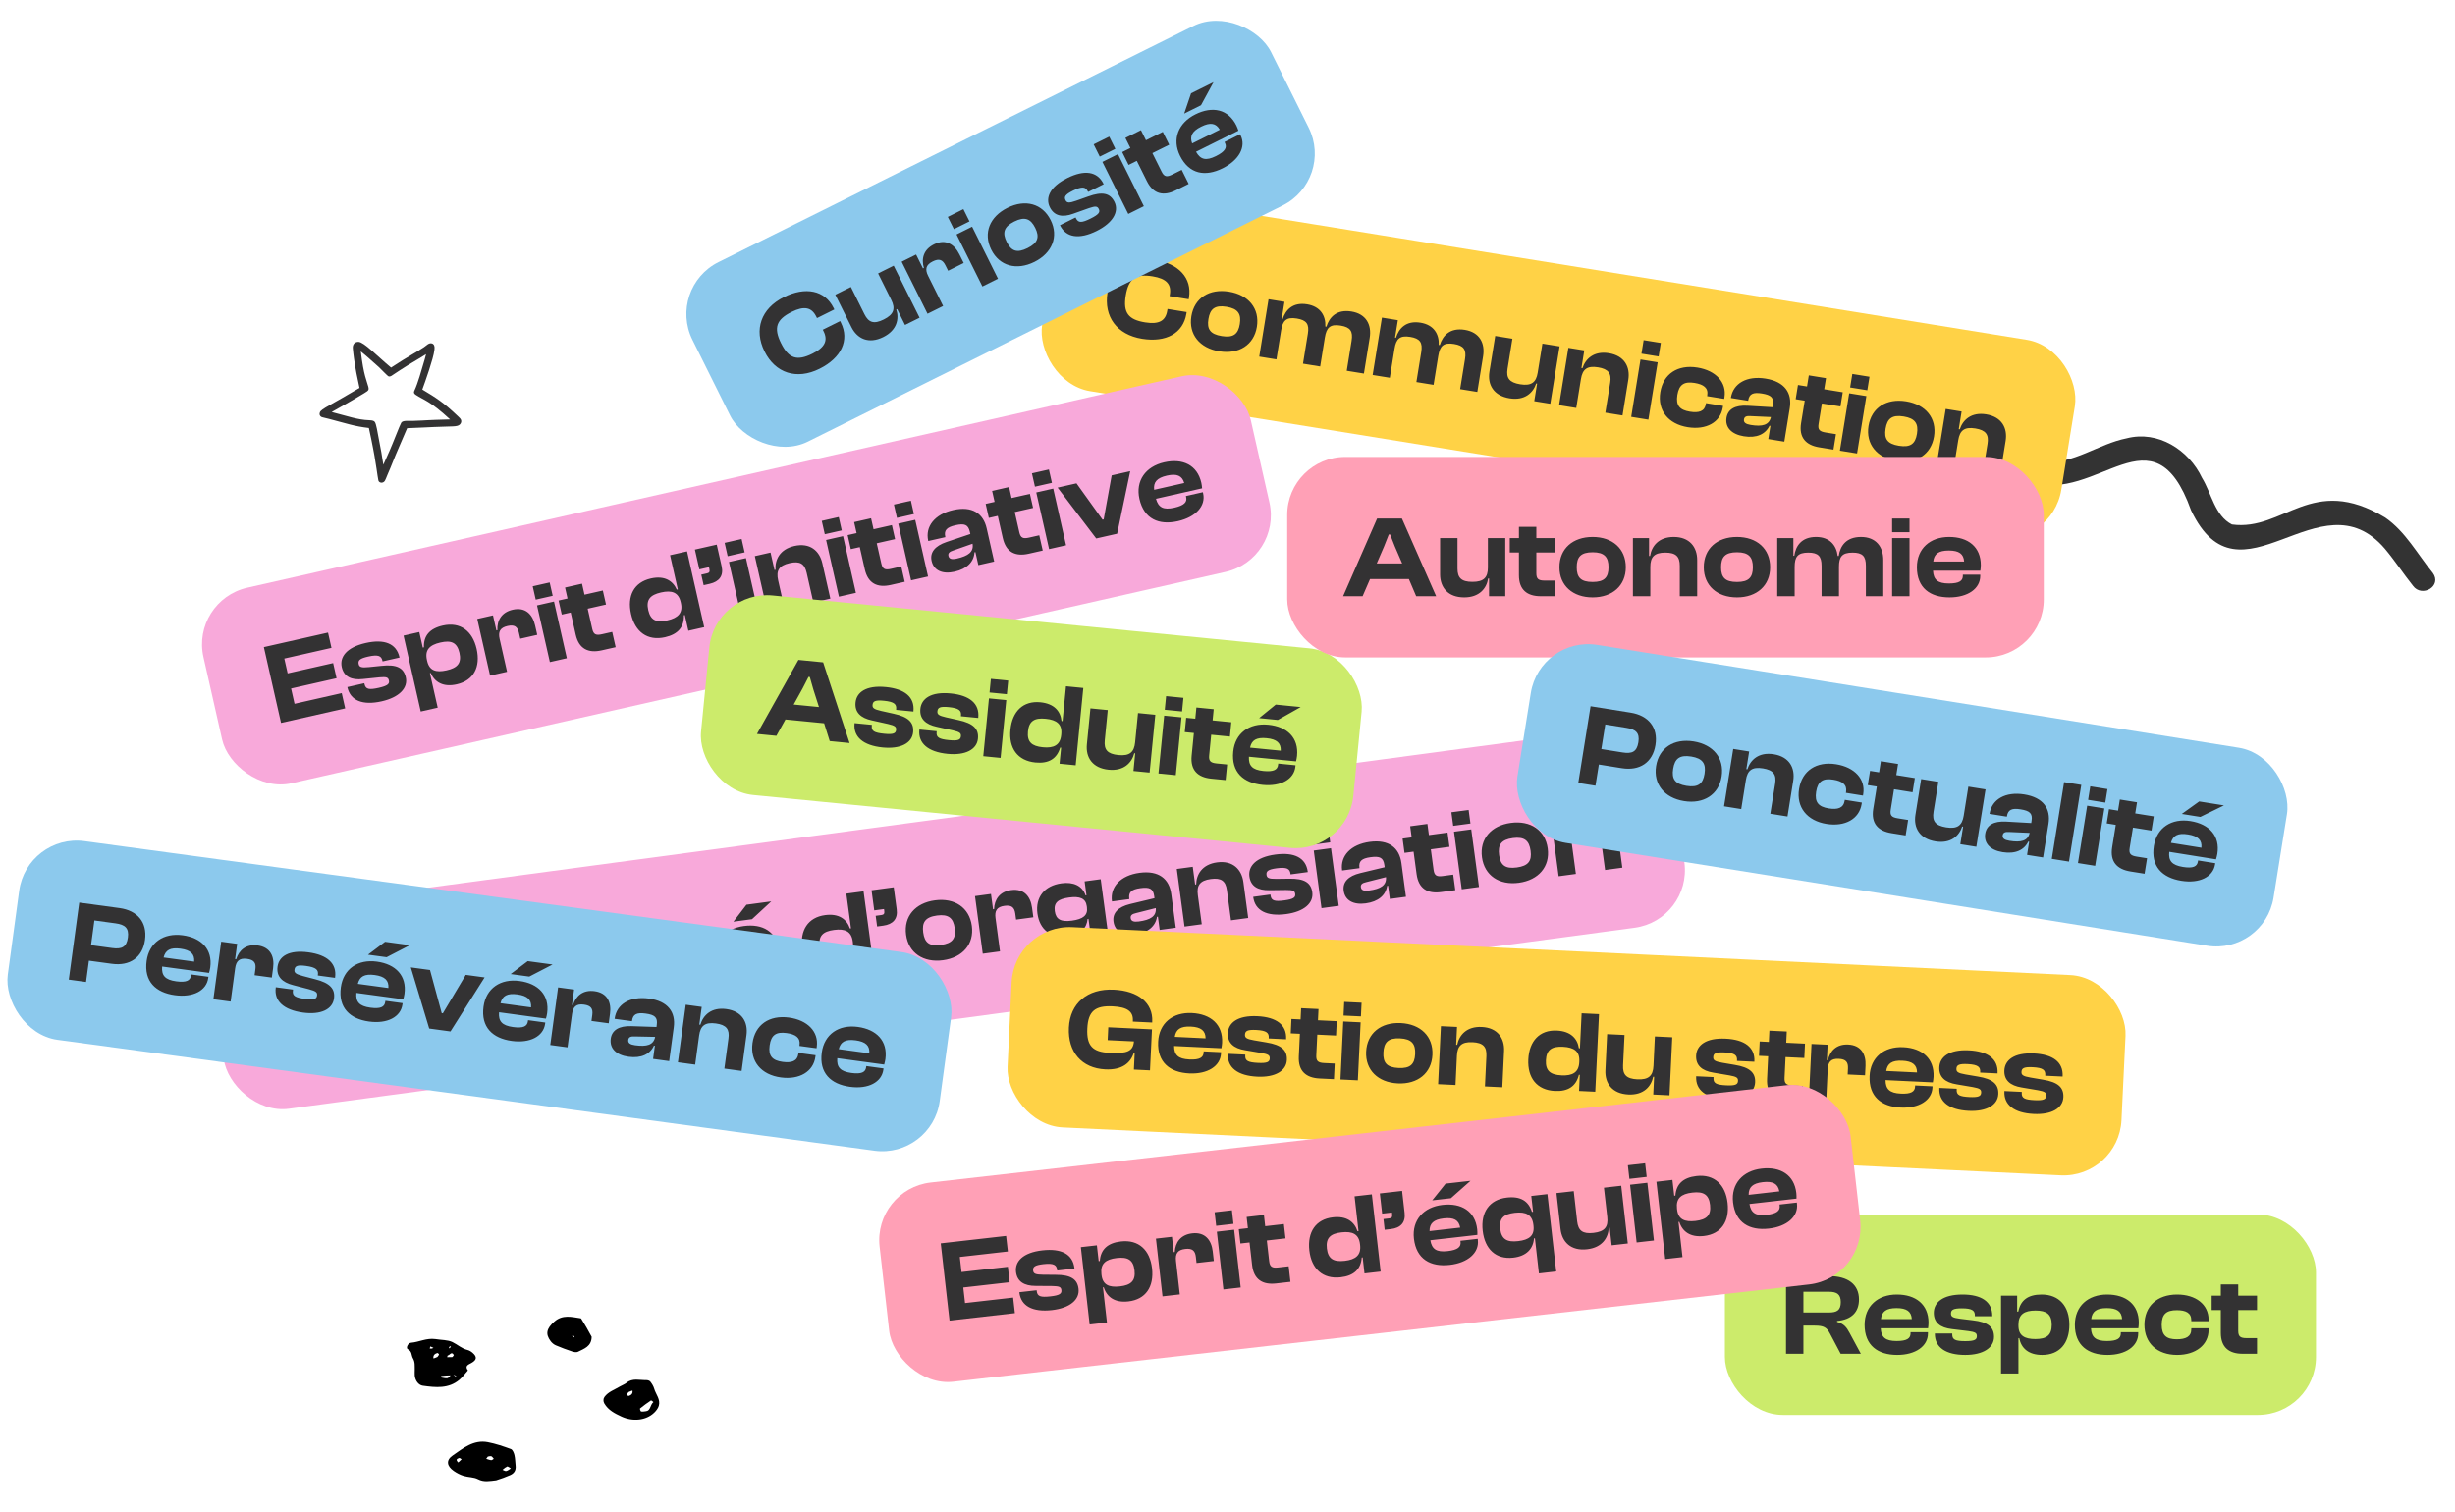 <svg width="534" height="329" viewBox="0 0 534 329" fill="none" xmlns="http://www.w3.org/2000/svg">
<path d="M529.16 124.629C525.83 120.561 523.243 115.656 518.817 112.601C502.825 102.942 496.737 115.653 485.483 114.104C481.743 112.206 481.048 107.318 478.977 103.975C476.087 97.846 469.385 93.588 462.565 95.361C456.426 96.574 450.976 101.055 444.518 100.51C435.688 98.762 435.513 84.45 423.847 82.86C420.563 81.546 403.104 86.697 407.957 91.579C409.817 93.135 411.411 91.236 413.008 90.294C414.84 89.333 416.749 88.53 418.734 87.985C430.885 84.395 431.707 102.193 441.501 104.862C456.386 109.592 468.363 88.028 476.585 111.014C487.195 133.327 504.61 102.889 518.741 119.372C520.906 121.955 522.755 124.794 524.842 127.417C526.8 130.128 531.293 127.498 529.16 124.629Z" fill="#333333"/>
<g clip-path="url(#clip0_2051_2116)">
<rect x="44.542" y="199.667" width="320.568" height="43.617" rx="12.617" transform="rotate(-7.661 44.542 199.667)" fill="#F8A9DA"/>
<path d="M70.369 227.028C64.842 227.772 60.959 224.832 60.255 219.605C59.552 214.378 62.521 210.516 68.048 209.772C73.25 209.073 76.951 211.223 77.523 215.474L77.573 215.849L73.397 216.411L73.346 216.036C73.05 213.835 71.658 212.953 68.607 213.364C64.931 213.858 63.73 215.344 64.232 219.07C64.733 222.796 66.283 223.912 69.96 223.417C73.011 223.007 74.12 221.788 73.824 219.587L73.773 219.212L77.95 218.65L78 219.026C78.572 223.277 75.596 226.325 70.369 227.028ZM84.399 225.141C81.698 225.505 79.904 224.473 79.622 222.372C79.373 220.521 80.594 219.186 83.232 218.551L88.535 217.278L88.471 216.802C88.253 215.177 87.467 214.824 85.466 215.093C83.566 215.349 82.858 215.953 83.049 217.379L83.063 217.479L79.287 217.987L79.276 217.912C78.859 214.811 81.171 212.31 85.297 211.755C89.474 211.193 91.739 213.078 92.179 216.354L93.168 223.707L89.667 224.178L89.28 221.302L89.08 221.329C88.767 223.357 87.175 224.768 84.399 225.141ZM83.364 221.614C83.455 222.289 84.017 222.494 85.118 222.346C87.669 222.003 88.963 221.217 88.825 219.428L84.54 220.514C83.65 220.71 83.284 221.014 83.364 221.614ZM99.393 227.198L95.642 227.703L93.385 210.922L96.861 210.454L97.322 213.881L97.572 213.847C97.699 211.385 99.128 209.895 102.079 209.498C105.93 208.98 108.424 211.241 108.959 215.218C109.494 219.194 107.733 222.003 103.957 222.511C101.056 222.901 99.263 221.691 98.542 219.547L98.367 219.571L99.393 227.198ZM98.004 216.87C98.293 219.02 99.694 219.596 102.045 219.279C104.446 218.957 105.464 218.005 105.158 215.729C104.848 213.428 103.619 212.804 101.243 213.124C98.817 213.45 97.677 214.444 97.977 216.67L98.004 216.87ZM115.245 220.992C112.544 221.355 110.75 220.324 110.467 218.223C110.219 216.372 111.439 215.037 114.078 214.402L119.381 213.128L119.317 212.653C119.098 211.028 118.313 210.675 116.312 210.944C114.411 211.2 113.703 211.804 113.895 213.23L113.909 213.33L110.132 213.838L110.122 213.763C109.705 210.662 112.017 208.161 116.143 207.606C120.319 207.044 122.584 208.929 123.025 212.205L124.014 219.558L120.513 220.029L120.126 217.153L119.926 217.18C119.613 219.208 118.021 220.619 115.245 220.992ZM114.21 217.465C114.301 218.14 114.863 218.345 115.964 218.197C118.514 217.853 119.809 217.068 119.67 215.279L115.386 216.365C114.496 216.561 114.129 216.865 114.21 217.465ZM132.627 218.654C128.325 219.233 125.231 217.052 124.7 213.1C124.161 209.099 126.572 206.203 130.874 205.625C134.9 205.083 137.941 206.864 138.378 210.115L138.425 210.465L134.699 210.966L134.672 210.766C134.457 209.165 133.204 208.748 131.253 209.011C129.027 209.31 128.113 210.273 128.426 212.599C128.735 214.9 129.872 215.587 132.097 215.288C134.048 215.026 135.146 214.292 134.931 212.692L134.904 212.492L138.63 211.99L138.677 212.341C139.111 215.567 136.653 218.112 132.627 218.654ZM142.879 202.966L139.127 203.47L138.731 200.519L142.482 200.015L142.879 202.966ZM144.736 216.771L140.984 217.275L139.299 204.746L143.05 204.241L144.736 216.771ZM155.527 215.319L152.426 215.736C149.5 216.13 147.54 214.993 147.116 211.842L146.456 206.94L144.481 207.206L144.064 204.105L146.039 203.839L145.713 201.413L149.464 200.909L149.791 203.335L153.842 202.79L154.259 205.891L150.208 206.436L150.81 210.912C150.978 212.163 151.497 212.424 152.822 212.246L155.073 211.943L155.527 215.319ZM163.576 199.978L159.525 200.523L162.364 196.831L167.766 196.105L163.576 199.978ZM163.618 214.485C159.442 215.047 156.315 213.38 155.716 208.928C155.178 204.927 157.664 202.021 161.791 201.466C165.892 200.914 168.907 202.698 169.435 206.625C169.496 207.075 169.49 207.407 169.497 207.838L159.293 209.211C159.652 211.123 160.664 211.827 163.09 211.501C165.315 211.202 166.013 210.522 165.869 209.447L165.835 209.197L169.586 208.692L169.623 208.967C169.99 211.693 167.595 213.95 163.618 214.485ZM162.109 204.402C159.883 204.701 159.034 205.579 159.078 207.229L165.73 206.334C165.408 204.697 164.31 204.106 162.109 204.402ZM181.422 212.09C177.521 212.615 175.027 210.354 174.495 206.402C173.957 202.401 175.743 199.589 179.469 199.088C182.446 198.688 184.17 199.958 184.877 202.001L185.102 201.971L184.086 194.418L187.838 193.914L190.092 210.67L186.59 211.141L186.123 207.664L185.923 207.691C185.781 210.231 184.298 211.704 181.422 212.09ZM178.297 205.891C178.603 208.167 179.836 208.816 182.237 208.493C184.613 208.173 185.802 207.173 185.509 204.997L185.482 204.797C185.19 202.621 183.807 201.993 181.406 202.316C179.005 202.638 177.987 203.59 178.297 205.891ZM192.111 201.385L190.786 201.563L190.473 199.237L191.698 199.072C192.198 199.005 192.428 198.821 192.344 198.196L192.287 197.771L190.161 198.057L189.573 193.681L194.399 193.031L195.042 197.808C195.324 199.909 194.237 201.099 192.111 201.385ZM205.113 208.904C200.836 209.479 197.617 207.315 197.086 203.364C196.548 199.362 199.084 196.449 203.36 195.874C207.637 195.299 210.853 197.438 211.391 201.439C211.922 205.391 209.389 208.329 205.113 208.904ZM204.665 205.578C207.191 205.238 207.96 204.141 207.664 201.941C207.368 199.74 206.33 198.836 203.804 199.175C201.253 199.519 200.516 200.662 200.812 202.862C201.108 205.063 202.115 205.921 204.665 205.578ZM217.515 206.981L213.764 207.486L212.078 194.956L215.555 194.489L216.002 197.815L216.227 197.784C216.305 195.712 217.422 193.983 219.948 193.643C222.749 193.266 224.158 195.037 224.488 197.488L224.767 199.564L221.016 200.068L220.841 198.768C220.656 197.392 220.025 196.866 218.499 197.071C216.824 197.297 216.328 198.153 216.54 199.728L217.515 206.981ZM232.307 203.693C228.58 204.194 226.13 202.258 225.656 198.731C225.185 195.23 227.158 192.673 230.909 192.169C233.46 191.825 235.434 192.68 236.127 194.802L236.327 194.775L235.92 191.749L239.421 191.278L240.861 201.982C241.449 206.359 239.061 208.666 234.584 209.268C230.533 209.813 227.74 208.355 227.316 205.204L231.067 204.7C231.256 206.1 231.863 206.451 234.414 206.108C236.815 205.785 237.473 205.188 237.143 202.737L236.763 199.911L236.563 199.938C236.412 201.842 235.108 203.316 232.307 203.693ZM229.432 198.223C229.681 200.074 230.822 200.608 233.173 200.292C235.574 199.969 236.659 199.135 236.427 197.41L236.39 197.135C236.161 195.434 234.873 194.945 232.547 195.258C230.146 195.581 229.183 196.373 229.432 198.223ZM246.98 203.272C244.279 203.635 242.486 202.604 242.203 200.503C241.954 198.652 243.175 197.317 245.814 196.682L251.117 195.408L251.053 194.933C250.834 193.308 250.048 192.955 248.048 193.224C246.147 193.48 245.439 194.084 245.631 195.51L245.644 195.61L241.868 196.118L241.858 196.043C241.441 192.942 243.752 190.441 247.879 189.886C252.055 189.324 254.32 191.209 254.761 194.485L255.75 201.838L252.248 202.309L251.862 199.433L251.662 199.46C251.349 201.488 249.756 202.899 246.98 203.272ZM245.946 199.745C246.036 200.42 246.599 200.625 247.699 200.477C250.25 200.133 251.545 199.348 251.406 197.559L247.122 198.645C246.231 198.841 245.865 199.145 245.946 199.745ZM261.402 201.078L257.651 201.582L255.966 189.053L259.442 188.585L259.96 192.437L260.185 192.406C260.228 190.262 261.459 188.059 264.735 187.619C268.161 187.158 270.083 189.14 270.456 191.916L271.506 199.718L267.755 200.223L266.873 193.671C266.604 191.67 265.665 190.931 263.364 191.24C260.988 191.56 260.265 192.625 260.551 194.75L261.402 201.078ZM279.765 198.862C275.538 199.431 272.99 198.093 272.6 195.192L272.59 195.117L276.341 194.612L276.372 194.837C276.523 195.963 277.264 196.169 279.389 195.883C281.39 195.614 281.821 195.225 281.721 194.474C281.626 193.774 281.224 193.625 279.722 193.623L276.138 193.672C273.601 193.733 272.049 192.796 271.766 190.696C271.47 188.495 273.11 186.492 277.412 185.913C281.513 185.362 284.048 186.599 284.458 189.65L284.468 189.725L280.717 190.23L280.697 190.08C280.559 189.055 279.988 188.597 277.687 188.906C275.811 189.159 275.38 189.548 275.488 190.348C275.575 190.998 275.962 191.226 277.64 191.204L280.359 191.169C283.761 191.094 285.163 192.051 285.442 194.127C285.758 196.477 283.641 198.341 279.765 198.862ZM289.341 183.265L285.59 183.769L285.193 180.818L288.944 180.314L289.341 183.265ZM291.198 197.07L287.447 197.574L285.761 185.045L289.513 184.54L291.198 197.07ZM297.047 196.538C294.346 196.901 292.552 195.869 292.269 193.768C292.02 191.918 293.241 190.582 295.88 189.947L301.183 188.674L301.119 188.199C300.9 186.573 300.115 186.22 298.114 186.49C296.213 186.745 295.505 187.35 295.697 188.775L295.71 188.875L291.934 189.383L291.924 189.308C291.507 186.207 293.818 183.706 297.945 183.151C302.121 182.59 304.386 184.475 304.827 187.751L305.816 195.103L302.315 195.574L301.928 192.698L301.728 192.725C301.415 194.753 299.823 196.164 297.047 196.538ZM296.012 193.01C296.103 193.686 296.665 193.89 297.765 193.742C300.316 193.399 301.611 192.614 301.472 190.825L297.188 191.91C296.298 192.106 295.931 192.41 296.012 193.01ZM316.546 193.66L313.445 194.077C310.518 194.471 308.558 193.334 308.134 190.183L307.475 185.281L305.499 185.547L305.082 182.446L307.058 182.18L306.731 179.754L310.483 179.25L310.809 181.676L314.86 181.131L315.277 184.232L311.226 184.777L311.828 189.253C311.996 190.504 312.515 190.765 313.841 190.587L316.091 190.284L316.546 193.66ZM319.845 179.162L316.094 179.666L315.697 176.715L319.448 176.211L319.845 179.162ZM321.702 192.967L317.951 193.471L316.265 180.942L320.017 180.437L321.702 192.967ZM330.376 192.054C326.1 192.63 322.881 190.466 322.349 186.514C321.811 182.513 324.347 179.6 328.624 179.025C332.9 178.45 336.116 180.589 336.654 184.59C337.186 188.541 334.653 191.479 330.376 192.054ZM329.929 188.728C332.455 188.388 333.224 187.292 332.928 185.091C332.632 182.89 331.594 181.986 329.068 182.326C326.517 182.669 325.78 183.812 326.076 186.013C326.372 188.214 327.378 189.071 329.929 188.728ZM342.779 190.131L339.027 190.636L337.342 178.107L340.818 177.639L341.336 181.49L341.561 181.46C341.604 179.316 342.835 177.113 346.111 176.672C349.538 176.212 351.459 178.194 351.833 180.97L352.882 188.772L349.131 189.277L348.249 182.725C347.98 180.724 347.041 179.985 344.74 180.294C342.364 180.614 341.642 181.679 341.928 183.804L342.779 190.131Z" fill="#333233"/>
</g>
<g clip-path="url(#clip1_2051_2116)">
<rect x="231.647" y="40.033" width="224.568" height="43.617" rx="12.617" transform="rotate(9.203 231.647 40.033)" fill="#FFD246"/>
<path d="M248.426 73.71C242.921 72.819 240.057 68.878 240.901 63.672C241.744 58.466 245.706 55.631 251.211 56.523C256.392 57.363 259.31 60.494 258.624 64.728L258.563 65.102L254.404 64.428L254.464 64.055C254.819 61.862 253.743 60.614 250.704 60.122C247.043 59.529 245.463 60.602 244.862 64.314C244.26 68.025 245.42 69.542 249.082 70.136C252.121 70.628 253.536 69.784 253.891 67.592L253.952 67.218L258.111 67.892L258.051 68.266C257.365 72.5 253.632 74.554 248.426 73.71ZM265.215 76.431C260.955 75.74 258.503 72.736 259.14 68.8C259.786 64.814 263.058 62.763 267.318 63.453C271.577 64.143 274.034 67.123 273.388 71.108C272.751 75.044 269.474 77.121 265.215 76.431ZM265.752 73.118C268.267 73.525 269.322 72.699 269.677 70.507C270.032 68.315 269.301 67.148 266.785 66.741C264.244 66.329 263.207 67.209 262.852 69.401C262.496 71.593 263.211 72.706 265.752 73.118ZM277.642 78.188L273.905 77.583L275.927 65.103L279.389 65.664L278.776 69.451L278.975 69.483C279.613 67.439 281.173 65.698 284.312 66.206C287.201 66.674 288.385 68.681 288.283 71.042L288.507 71.078C289.149 69.01 290.739 67.248 293.952 67.768C297.165 68.289 298.391 70.66 297.931 73.5L296.672 81.272L292.936 80.666L293.993 74.14C294.328 72.073 293.731 71.183 291.589 70.836C289.322 70.469 288.529 71.261 288.178 73.428L287.157 79.73L283.42 79.125L284.478 72.598C284.813 70.531 284.216 69.642 282.073 69.295C279.807 68.927 279.014 69.719 278.663 71.886L277.642 78.188ZM302.307 82.185L298.571 81.579L300.593 69.1L304.055 69.661L303.442 73.447L303.641 73.479C304.279 71.435 305.839 69.694 308.978 70.203C311.867 70.671 313.05 72.677 312.949 75.038L313.173 75.075C313.815 73.006 315.404 71.244 318.618 71.764C321.831 72.285 323.057 74.657 322.597 77.496L321.338 85.268L317.602 84.662L318.659 78.136C318.994 76.069 318.397 75.18 316.255 74.833C313.988 74.465 313.195 75.257 312.844 77.424L311.823 83.726L308.086 83.121L309.144 76.595C309.479 74.527 308.881 73.638 306.739 73.291C304.473 72.924 303.68 73.716 303.328 75.883L302.307 82.185ZM328.353 86.66C324.841 86.091 323.523 83.653 323.975 80.864L325.234 73.092L328.97 73.697L327.913 80.224C327.586 82.241 328.296 83.225 330.662 83.609C333.103 84.004 334.128 83.199 334.471 81.082L335.497 74.755L339.233 75.36L337.211 87.84L333.724 87.275L334.341 83.463L334.142 83.431C333.479 85.471 331.641 87.193 328.353 86.66ZM342.858 88.754L339.121 88.149L341.143 75.67L344.606 76.231L343.984 80.067L344.208 80.103C344.871 78.063 346.689 76.312 349.952 76.841C353.364 77.394 354.628 79.848 354.18 82.613L352.921 90.385L349.185 89.78L350.242 83.253C350.565 81.261 349.88 80.281 347.589 79.909C345.222 79.526 344.222 80.335 343.879 82.453L342.858 88.754ZM360.775 77.547L357.039 76.941L357.515 74.002L361.252 74.607L360.775 77.547ZM358.548 91.296L354.811 90.691L356.833 78.212L360.57 78.817L358.548 91.296ZM367.114 92.94C362.829 92.246 360.501 89.261 361.139 85.326C361.784 81.34 364.932 79.268 369.216 79.962C373.227 80.612 375.62 83.198 375.095 86.436L375.039 86.785L371.327 86.184L371.359 85.985C371.618 84.39 370.54 83.628 368.597 83.313C366.38 82.954 365.226 83.61 364.85 85.927C364.479 88.219 365.367 89.206 367.584 89.565C369.527 89.88 370.79 89.497 371.049 87.903L371.081 87.703L374.792 88.305L374.736 88.653C374.215 91.867 371.124 93.59 367.114 92.94ZM379.308 94.916C376.618 94.48 375.2 92.972 375.539 90.88C375.838 89.036 377.394 88.113 380.103 88.27L385.548 88.59L385.624 88.117C385.887 86.498 385.237 85.932 383.244 85.609C381.351 85.303 380.498 85.676 380.268 87.096L380.252 87.195L376.491 86.586L376.503 86.511C377.003 83.422 379.941 81.7 384.051 82.366C388.211 83.04 389.831 85.501 389.303 88.764L388.116 96.087L384.629 95.522L385.093 92.658L384.894 92.625C384.006 94.475 382.073 95.364 379.308 94.916ZM379.341 91.24C379.232 91.912 379.711 92.271 380.807 92.449C383.347 92.861 384.814 92.485 385.2 90.732L380.786 90.528C379.877 90.458 379.438 90.642 379.341 91.24ZM398.803 97.819L395.714 97.318C392.8 96.846 391.253 95.189 391.762 92.051L392.553 87.169L390.585 86.85L391.085 83.761L393.053 84.08L393.445 81.664L397.181 82.269L396.79 84.685L400.825 85.339L400.325 88.428L396.289 87.774L395.567 92.233C395.365 93.478 395.786 93.879 397.106 94.093L399.348 94.456L398.803 97.819ZM406.167 84.901L402.43 84.296L402.906 81.356L406.643 81.962L406.167 84.901ZM403.939 98.651L400.202 98.045L402.224 85.566L405.961 86.171L403.939 98.651ZM412.505 100.294C408.245 99.604 405.793 96.599 406.43 92.664C407.076 88.678 410.348 86.626 414.608 87.317C418.867 88.007 421.324 90.987 420.678 94.972C420.041 98.908 416.764 100.984 412.505 100.294ZM413.042 96.981C415.558 97.389 416.612 96.563 416.967 94.371C417.322 92.179 416.591 91.012 414.075 90.605C411.534 90.193 410.497 91.073 410.142 93.265C409.787 95.457 410.501 96.57 413.042 96.981ZM424.932 102.052L421.195 101.447L423.217 88.967L426.679 89.528L426.058 93.364L426.282 93.4C426.945 91.361 428.762 89.61 432.026 90.139C435.438 90.692 436.702 93.146 436.254 95.911L434.995 103.682L431.259 103.077L432.316 96.551C432.639 94.558 431.954 93.578 429.662 93.207C427.296 92.823 426.296 93.633 425.953 95.75L424.932 102.052Z" fill="#333233"/>
</g>
<g clip-path="url(#clip2_2051_2116)">
<rect x="41.472" y="130.647" width="233.568" height="43.617" rx="12.617" transform="rotate(-12.752 41.472 130.647)" fill="#F8A9DA"/>
<path d="M75.082 154.115L61.128 157.274L57.396 140.784L71.351 137.626L72.103 140.948L61.84 143.271L62.569 146.495L72.463 144.256L73.209 147.554L63.316 149.793L64.067 153.116L74.331 150.793L75.082 154.115ZM83.033 152.575C78.873 153.516 76.217 152.41 75.571 149.555L75.554 149.481L79.246 148.646L79.296 148.867C79.547 149.975 80.302 150.114 82.394 149.641C84.363 149.195 84.759 148.769 84.591 148.031C84.436 147.342 84.022 147.228 82.525 147.36L78.96 147.727C76.438 148.013 74.809 147.218 74.341 145.15C73.851 142.985 75.307 140.844 79.54 139.886C83.576 138.973 86.211 139.98 86.89 142.983L86.907 143.057L83.215 143.892L83.182 143.745C82.953 142.736 82.344 142.33 80.08 142.843C78.234 143.26 77.839 143.686 78.017 144.474C78.162 145.114 78.568 145.306 80.237 145.136L82.942 144.86C86.324 144.482 87.805 145.311 88.267 147.354C88.791 149.668 86.847 151.712 83.033 152.575ZM95.209 153.959L91.517 154.794L87.78 138.28L91.201 137.506L91.964 140.878L92.21 140.822C92.118 138.359 93.409 136.747 96.314 136.09C100.104 135.232 102.788 137.264 103.674 141.177C104.56 145.09 103.055 148.044 99.338 148.885C96.484 149.531 94.591 148.485 93.682 146.413L93.51 146.452L95.209 153.959ZM92.909 143.794C93.388 145.911 94.834 146.36 97.148 145.836C99.511 145.301 100.44 144.263 99.933 142.023C99.421 139.759 98.14 139.247 95.802 139.776C93.415 140.316 92.368 141.407 92.864 143.597L92.909 143.794ZM110.293 146.147L106.601 146.982L103.811 134.652L107.232 133.878L107.973 137.151L108.194 137.101C108.088 135.029 109.047 133.208 111.532 132.646C114.289 132.022 115.85 133.661 116.396 136.073L116.858 138.115L113.166 138.951L112.877 137.671C112.57 136.318 111.895 135.849 110.394 136.189C108.745 136.562 108.327 137.459 108.678 139.01L110.293 146.147ZM120.221 129.619L116.53 130.454L115.872 127.55L119.564 126.714L120.221 129.619ZM123.296 143.204L119.604 144.04L116.814 131.709L120.505 130.874L123.296 143.204ZM133.916 140.801L130.864 141.491C127.985 142.143 125.931 141.185 125.229 138.084L124.138 133.26L122.193 133.7L121.503 130.648L123.447 130.208L122.907 127.821L126.598 126.985L127.139 129.373L131.126 128.47L131.816 131.522L127.829 132.424L128.826 136.83C129.105 138.06 129.645 138.275 130.949 137.979L133.164 137.478L133.916 140.801ZM144.665 138.627C140.826 139.496 138.141 137.464 137.261 133.576C136.37 129.638 137.899 126.679 141.566 125.849C144.495 125.186 146.325 126.298 147.211 128.271L147.433 128.221L145.751 120.788L149.442 119.953L153.174 136.442L149.729 137.222L148.954 133.801L148.758 133.846C148.841 136.388 147.495 137.986 144.665 138.627ZM141.002 132.729C141.509 134.969 142.795 135.506 145.157 134.971C147.495 134.442 148.591 133.34 148.107 131.199L148.062 131.002C147.578 128.861 146.144 128.357 143.781 128.892C141.419 129.427 140.489 130.465 141.002 132.729ZM154.362 127.015L153.057 127.31L152.539 125.021L153.745 124.748C154.238 124.637 154.45 124.434 154.311 123.818L154.216 123.4L152.124 123.873L151.15 119.566L155.9 118.491L156.964 123.192C157.431 125.259 156.454 126.541 154.362 127.015ZM161.97 120.17L158.278 121.006L157.621 118.102L161.313 117.266L161.97 120.17ZM165.044 133.756L161.353 134.592L158.562 122.261L162.254 121.426L165.044 133.756ZM170.668 132.483L166.977 133.319L164.186 120.988L167.607 120.214L168.465 124.004L168.686 123.954C168.539 121.814 169.57 119.511 172.794 118.782C176.166 118.018 178.255 119.822 178.874 122.554L180.612 130.233L176.92 131.068L175.461 124.62C175.015 122.651 174.013 121.998 171.749 122.511C169.411 123.04 168.786 124.164 169.259 126.256L170.668 132.483ZM183.096 115.389L179.405 116.225L178.747 113.321L182.439 112.485L183.096 115.389ZM186.171 128.975L182.479 129.81L179.689 117.48L183.38 116.644L186.171 128.975ZM196.791 126.571L193.739 127.262C190.86 127.914 188.806 126.955 188.104 123.854L187.012 119.031L185.068 119.471L184.378 116.419L186.322 115.979L185.782 113.591L189.473 112.756L190.014 115.143L194.001 114.241L194.691 117.293L190.704 118.195L191.701 122.601C191.98 123.831 192.52 124.045 193.824 123.75L196.039 123.249L196.791 126.571ZM198.791 111.837L195.099 112.673L194.442 109.769L198.134 108.933L198.791 111.837ZM201.866 125.423L198.174 126.258L195.383 113.928L199.075 113.093L201.866 125.423ZM207.644 124.374C204.986 124.976 203.108 124.107 202.64 122.04C202.228 120.218 203.325 118.78 205.897 117.913L211.066 116.174L210.96 115.707C210.598 114.107 209.784 113.825 207.815 114.271C205.945 114.694 205.293 115.359 205.611 116.762L205.633 116.86L201.917 117.701L201.9 117.628C201.209 114.576 203.29 111.88 207.351 110.961C211.461 110.031 213.884 111.707 214.614 114.931L216.251 122.167L212.806 122.947L212.165 120.117L211.968 120.161C211.837 122.209 210.376 123.756 207.644 124.374ZM206.3 120.952C206.451 121.617 207.029 121.771 208.112 121.526C210.622 120.957 211.842 120.06 211.545 118.291L207.374 119.752C206.505 120.027 206.167 120.362 206.3 120.952ZM226.811 119.778L223.759 120.468C220.879 121.12 218.825 120.162 218.124 117.061L217.032 112.237L215.088 112.677L214.397 109.625L216.341 109.185L215.801 106.798L219.493 105.962L220.033 108.349L224.02 107.447L224.711 110.499L220.724 111.401L221.721 115.807C221.999 117.037 222.539 117.252 223.844 116.956L226.059 116.455L226.811 119.778ZM228.81 105.044L225.119 105.879L224.461 102.975L228.153 102.139L228.81 105.044ZM231.885 118.629L228.193 119.465L225.403 107.134L229.094 106.299L231.885 118.629ZM242.997 116.114L238.444 117.145L230.042 106.084L234.153 105.154L239.822 113.056L240.068 113L241.807 103.422L245.843 102.508L242.997 116.114ZM256.211 113.383C252.1 114.313 248.838 112.93 247.847 108.549C246.955 104.611 249.174 101.496 253.235 100.577C257.271 99.663 260.433 101.173 261.307 105.037C261.408 105.48 261.431 105.811 261.476 106.24L251.435 108.513C251.962 110.386 253.032 110.997 255.419 110.457C257.61 109.961 258.244 109.223 258.005 108.164L257.949 107.918L261.641 107.083L261.702 107.354C262.309 110.036 260.124 112.497 256.211 113.383ZM253.813 103.473C251.622 103.969 250.854 104.919 251.044 106.558L257.591 105.076C257.124 103.474 255.978 102.983 253.813 103.473Z" fill="#333233"/>
</g>
<rect x="155.526" y="128.315" width="142.568" height="43.617" rx="12.617" transform="rotate(5.626 155.526 128.315)" fill="#CCEB6B"/>
<path d="M168.873 160.085L164.654 159.669L173.67 143.569L179.044 144.098L184.795 161.653L180.475 161.228L179.259 157.355L170.847 156.527L168.873 160.085ZM174.58 149.769L172.637 153.28L178.137 153.822L176.916 150L176.143 147.286L175.867 147.259L174.58 149.769ZM192.002 162.617C187.758 162.199 185.586 160.311 185.873 157.398L185.88 157.323L189.647 157.694L189.625 157.92C189.513 159.05 190.187 159.421 192.321 159.631C194.33 159.829 194.84 159.55 194.914 158.796C194.983 158.093 194.626 157.855 193.164 157.508L189.666 156.732C187.182 156.209 185.887 154.94 186.094 152.831C186.312 150.621 188.369 149.049 192.688 149.474C196.807 149.88 198.989 151.667 198.687 154.731L198.679 154.806L194.913 154.435L194.927 154.284C195.029 153.255 194.579 152.678 192.268 152.45C190.385 152.265 189.875 152.544 189.796 153.348C189.732 154.001 190.056 154.311 191.694 154.676L194.349 155.267C197.677 155.975 198.821 157.229 198.616 159.313C198.383 161.674 195.894 163 192.002 162.617ZM206.103 164.006C201.859 163.588 199.687 161.701 199.974 158.788L199.981 158.712L203.748 159.083L203.726 159.309C203.615 160.439 204.288 160.81 206.423 161.02C208.432 161.218 208.941 160.939 209.015 160.185C209.084 159.482 208.728 159.244 207.266 158.897L203.767 158.122C201.283 157.598 199.988 156.329 200.196 154.22C200.413 152.01 202.47 150.438 206.789 150.863C210.908 151.269 213.09 153.056 212.788 156.12L212.781 156.195L209.014 155.824L209.029 155.673C209.13 154.644 208.68 154.067 206.369 153.839C204.486 153.654 203.977 153.933 203.898 154.737C203.833 155.39 204.158 155.701 205.795 156.065L208.45 156.656C211.778 157.364 212.922 158.618 212.717 160.702C212.484 163.063 209.996 164.39 206.103 164.006ZM219.008 151.027L215.241 150.656L215.533 147.693L219.3 148.064L219.008 151.027ZM217.643 164.889L213.876 164.518L215.115 151.937L218.882 152.308L217.643 164.889ZM225.215 165.889C221.297 165.503 219.39 162.729 219.781 158.761C220.177 154.743 222.561 152.417 226.303 152.786C229.291 153.08 230.677 154.712 230.896 156.864L231.122 156.886L231.869 149.302L235.636 149.673L233.979 166.499L230.463 166.152L230.807 162.662L230.606 162.642C229.884 165.081 228.103 166.173 225.215 165.889ZM223.598 159.137C223.373 161.422 224.424 162.337 226.834 162.575C229.22 162.81 230.608 162.11 230.823 159.925L230.843 159.724C231.058 157.539 229.856 156.609 227.445 156.372C225.035 156.134 223.825 156.827 223.598 159.137ZM241.145 167.458C237.604 167.109 236.137 164.759 236.414 161.946L237.186 154.111L240.953 154.482L240.305 161.062C240.104 163.096 240.874 164.034 243.26 164.269C245.721 164.511 246.694 163.644 246.904 161.509L247.532 155.13L251.299 155.502L250.06 168.083L246.544 167.737L246.922 163.894L246.722 163.875C246.187 165.952 244.46 167.785 241.145 167.458ZM257.118 154.782L253.351 154.411L253.643 151.447L257.41 151.818L257.118 154.782ZM255.753 168.644L251.986 168.273L253.225 155.691L256.992 156.062L255.753 168.644ZM266.589 169.711L263.475 169.404C260.537 169.115 258.89 167.558 259.202 164.394L259.687 159.472L257.703 159.277L258.009 156.163L259.993 156.358L260.233 153.922L264 154.293L263.76 156.729L267.828 157.13L267.522 160.244L263.453 159.843L263.011 164.338C262.887 165.594 263.332 165.967 264.663 166.098L266.923 166.321L266.589 169.711ZM277.949 156.631L273.88 156.23L277.492 153.29L282.916 153.824L277.949 156.631ZM274.655 170.759C270.461 170.346 267.801 168.005 268.242 163.535C268.637 159.517 271.725 157.26 275.869 157.668C279.987 158.074 282.511 160.503 282.123 164.446C282.079 164.898 281.996 165.22 281.904 165.642L271.658 164.632C271.568 166.576 272.39 167.494 274.826 167.734C277.061 167.954 277.897 167.453 278.003 166.373L278.028 166.122L281.795 166.493L281.767 166.769C281.498 169.506 278.648 171.153 274.655 170.759ZM275.504 160.599C273.269 160.379 272.24 161.038 271.904 162.653L278.584 163.311C278.646 161.644 277.714 160.817 275.504 160.599Z" fill="#333233"/>
<rect x="375.19" y="264.218" width="128.568" height="43.617" rx="12.617" fill="#CCEB6B"/>
<path d="M392.269 294.527H388.484V277.62H397.821C401.984 277.62 404.356 279.462 404.356 282.692C404.356 285.443 402.766 287.083 399.587 287.386V287.588C401.101 287.991 401.681 288.799 402.312 289.985L404.76 294.527H400.369L398.048 290.136C397.366 288.824 396.735 288.395 394.767 288.395H392.269V294.527ZM392.269 281.027V285.544H397.795C399.587 285.544 400.394 285.039 400.394 283.272C400.394 281.607 399.587 281.027 397.795 281.027H392.269ZM412.668 294.779C408.454 294.779 405.577 292.71 405.577 288.218C405.577 284.181 408.428 281.632 412.592 281.632C416.73 281.632 419.481 283.802 419.481 287.764C419.481 288.218 419.43 288.546 419.38 288.975H409.085C409.185 290.918 410.094 291.751 412.542 291.751C414.787 291.751 415.57 291.171 415.57 290.086V289.833H419.355V290.111C419.355 292.861 416.68 294.779 412.668 294.779ZM412.516 284.585C410.271 284.585 409.312 285.342 409.135 286.982H415.847C415.746 285.316 414.737 284.585 412.516 284.585ZM427.47 294.779C423.206 294.779 420.859 293.114 420.859 290.187V290.111H424.644V290.338C424.644 291.474 425.351 291.776 427.496 291.776C429.514 291.776 429.994 291.448 429.994 290.691C429.994 289.985 429.615 289.783 428.126 289.581L424.568 289.152C422.045 288.874 420.632 287.739 420.632 285.619C420.632 283.399 422.524 281.632 426.865 281.632C431.003 281.632 433.35 283.197 433.35 286.275V286.351H429.565V286.2C429.565 285.165 429.06 284.635 426.738 284.635C424.846 284.635 424.366 284.963 424.366 285.771C424.366 286.427 424.72 286.704 426.385 286.906L429.085 287.234C432.467 287.613 433.728 288.748 433.728 290.843C433.728 293.215 431.382 294.779 427.47 294.779ZM439.041 298.817H435.256V281.885H438.763V285.342H439.015C439.47 282.919 441.085 281.632 444.062 281.632C447.948 281.632 450.118 284.206 450.118 288.218C450.118 292.231 447.999 294.779 444.188 294.779C441.261 294.779 439.646 293.341 439.217 291.12H439.041V298.817ZM439.041 288.395C439.041 290.565 440.353 291.322 442.725 291.322C445.147 291.322 446.283 290.515 446.283 288.218C446.283 285.897 445.147 285.115 442.75 285.115C440.302 285.115 439.041 285.947 439.041 288.193V288.395ZM458.404 294.779C454.19 294.779 451.314 292.71 451.314 288.218C451.314 284.181 454.165 281.632 458.329 281.632C462.467 281.632 465.218 283.802 465.218 287.764C465.218 288.218 465.167 288.546 465.117 288.975H454.821C454.922 290.918 455.831 291.751 458.278 291.751C460.524 291.751 461.306 291.171 461.306 290.086V289.833H465.091V290.111C465.091 292.861 462.417 294.779 458.404 294.779ZM458.253 284.585C456.007 284.585 455.048 285.342 454.872 286.982H461.584C461.483 285.316 460.474 284.585 458.253 284.585ZM473.56 294.779C469.22 294.779 466.444 292.205 466.444 288.218C466.444 284.181 469.22 281.632 473.56 281.632C477.623 281.632 480.399 283.802 480.399 287.083V287.436H476.639V287.234C476.639 285.619 475.453 285.039 473.484 285.039C471.239 285.039 470.204 285.872 470.204 288.218C470.204 290.54 471.239 291.373 473.484 291.373C475.453 291.373 476.639 290.792 476.639 289.177V288.975H480.399V289.329C480.399 292.584 477.623 294.779 473.56 294.779ZM490.935 294.527H487.806C484.853 294.527 483.062 293.139 483.062 289.96V285.014H481.068V281.885H483.062V279.437H486.847V281.885H490.935V285.014H486.847V289.531C486.847 290.792 487.326 291.12 488.664 291.12H490.935V294.527Z" fill="#333233"/>
<rect x="279.987" y="99.406" width="164.568" height="43.617" rx="12.617" fill="#FFA0B6"/>
<path d="M296.385 129.714H292.145L299.539 112.808H304.939L312.383 129.714H308.043L306.453 125.98H298L296.385 129.714ZM301.053 118.889L299.463 122.573H304.989L303.4 118.889L302.365 116.265H302.088L301.053 118.889ZM318.489 129.967C314.931 129.967 313.241 127.771 313.241 124.945V117.072H317.026V123.683C317.026 125.727 317.884 126.585 320.281 126.585C322.754 126.585 323.637 125.626 323.637 123.482V117.072H327.422V129.714H323.889V125.854H323.688C323.36 127.973 321.82 129.967 318.489 129.967ZM338.265 129.714H335.136C332.184 129.714 330.392 128.326 330.392 125.147V120.201H328.399V117.072H330.392V114.624H334.177V117.072H338.265V120.201H334.177V124.718C334.177 125.98 334.657 126.308 335.994 126.308H338.265V129.714ZM346.42 129.967C342.105 129.967 339.203 127.393 339.203 123.406C339.203 119.368 342.105 116.82 346.42 116.82C350.735 116.82 353.637 119.368 353.637 123.406C353.637 127.393 350.735 129.967 346.42 129.967ZM346.42 126.611C348.969 126.611 349.877 125.626 349.877 123.406C349.877 121.185 348.969 120.151 346.42 120.151C343.846 120.151 342.963 121.185 342.963 123.406C342.963 125.626 343.846 126.611 346.42 126.611ZM358.968 129.714H355.183V117.072H358.69V120.958H358.918C359.246 118.839 360.76 116.82 364.065 116.82C367.522 116.82 369.163 119.04 369.163 121.841V129.714H365.377V123.103C365.377 121.084 364.545 120.226 362.223 120.226C359.826 120.226 358.968 121.185 358.968 123.33V129.714ZM377.815 129.967C373.5 129.967 370.598 127.393 370.598 123.406C370.598 119.368 373.5 116.82 377.815 116.82C382.13 116.82 385.032 119.368 385.032 123.406C385.032 127.393 382.13 129.967 377.815 129.967ZM377.815 126.611C380.364 126.611 381.272 125.626 381.272 123.406C381.272 121.185 380.364 120.151 377.815 120.151C375.241 120.151 374.358 121.185 374.358 123.406C374.358 125.626 375.241 126.611 377.815 126.611ZM390.363 129.714H386.578V117.072H390.085V120.908H390.287C390.59 118.788 391.851 116.82 395.031 116.82C397.958 116.82 399.447 118.611 399.724 120.958H399.952C400.254 118.813 401.541 116.82 404.797 116.82C408.052 116.82 409.641 118.965 409.641 121.841V129.714H405.856V123.103C405.856 121.009 405.125 120.226 402.954 120.226C400.658 120.226 400.002 121.135 400.002 123.33V129.714H396.217V123.103C396.217 121.009 395.485 120.226 393.315 120.226C391.019 120.226 390.363 121.135 390.363 123.33V129.714ZM415.35 115.785H411.565V112.808H415.35V115.785ZM415.35 129.714H411.565V117.072H415.35V129.714ZM424.044 129.967C419.83 129.967 416.953 127.898 416.953 123.406C416.953 119.368 419.804 116.82 423.968 116.82C428.106 116.82 430.857 118.99 430.857 122.952C430.857 123.406 430.806 123.734 430.756 124.163H420.461C420.561 126.106 421.47 126.939 423.918 126.939C426.163 126.939 426.946 126.358 426.946 125.273V125.021H430.731V125.298C430.731 128.049 428.056 129.967 424.044 129.967ZM423.892 119.772C421.647 119.772 420.688 120.529 420.511 122.169H427.223C427.122 120.504 426.113 119.772 423.892 119.772Z" fill="#333233"/>
<g clip-path="url(#clip3_2051_2116)">
<rect x="334.972" y="138.306" width="166.568" height="43.617" rx="12.617" transform="rotate(9.109 334.972 138.306)" fill="#8CC9ED"/>
<path d="M347.037 170.936L343.299 170.337L345.976 153.644L354.697 155.042C358.559 155.661 360.699 158.253 360.083 162.09C359.468 165.927 356.621 167.745 352.759 167.126L347.776 166.327L347.037 170.936ZM353.759 158.342L349.174 157.606L348.315 162.963L352.9 163.698C354.968 164.03 356.035 163.588 356.371 161.495C356.699 159.452 355.827 158.673 353.759 158.342ZM366.312 174.282C362.051 173.599 359.593 170.599 360.224 166.662C360.864 162.675 364.132 160.618 368.393 161.301C372.654 161.985 375.115 164.96 374.476 168.947C373.845 172.884 370.572 174.966 366.312 174.282ZM366.843 170.969C369.359 171.372 370.412 170.544 370.764 168.352C371.115 166.159 370.382 164.994 367.866 164.59C365.324 164.183 364.288 165.064 363.937 167.257C363.585 169.45 364.302 170.561 366.843 170.969ZM378.741 176.02L375.004 175.421L377.005 162.938L380.469 163.493L379.853 167.33L380.078 167.366C380.737 165.325 382.552 163.572 385.816 164.095C389.229 164.642 390.497 167.095 390.054 169.86L388.807 177.634L385.07 177.035L386.116 170.507C386.436 168.513 385.75 167.535 383.457 167.167C381.09 166.787 380.091 167.598 379.752 169.716L378.741 176.02ZM397.31 179.253C393.025 178.566 390.692 175.585 391.323 171.648C391.962 167.662 395.106 165.585 399.392 166.272C403.403 166.915 405.8 169.497 405.281 172.736L405.225 173.085L401.513 172.49L401.545 172.291C401.8 170.696 400.721 169.935 398.778 169.623C396.56 169.268 395.407 169.926 395.035 172.243C394.668 174.536 395.557 175.522 397.775 175.877C399.718 176.189 400.981 175.804 401.237 174.209L401.269 174.01L404.981 174.605L404.925 174.954C404.41 178.168 401.322 179.896 397.31 179.253ZM414.506 181.755L411.416 181.259C408.501 180.792 406.952 179.138 407.455 175.998L408.238 171.115L406.27 170.799L406.765 167.71L408.734 168.025L409.121 165.608L412.858 166.208L412.471 168.625L416.507 169.272L416.012 172.361L411.975 171.714L411.26 176.174C411.061 177.42 411.482 177.82 412.803 178.031L415.045 178.391L414.506 181.755ZM421.023 183.055C417.51 182.492 416.188 180.056 416.636 177.266L417.882 169.492L421.619 170.091L420.573 176.619C420.249 178.638 420.96 179.621 423.327 180C425.769 180.392 426.793 179.585 427.133 177.467L428.147 171.138L431.885 171.737L429.883 184.22L426.395 183.661L427.006 179.849L426.807 179.817C426.147 181.858 424.312 183.582 421.023 183.055ZM435.591 185.391C432.9 184.96 431.48 183.454 431.816 181.361C432.112 179.517 433.666 178.591 436.376 178.744L441.821 179.055L441.896 178.582C442.156 176.962 441.505 176.398 439.512 176.078C437.619 175.775 436.766 176.149 436.539 177.569L436.523 177.669L432.76 177.066L432.772 176.991C433.268 173.901 436.203 172.174 440.314 172.833C444.475 173.501 446.099 175.959 445.576 179.223L444.401 186.548L440.913 185.989L441.373 183.123L441.173 183.092C440.289 184.943 438.357 185.834 435.591 185.391ZM435.618 181.715C435.51 182.388 435.99 182.746 437.086 182.922C439.627 183.329 441.094 182.951 441.477 181.198L437.062 181.001C436.153 180.932 435.714 181.117 435.618 181.715ZM450.033 187.451L446.296 186.852L448.973 170.158L452.71 170.758L450.033 187.451ZM457.932 174.611L454.195 174.011L454.666 171.071L458.404 171.671L457.932 174.611ZM455.727 188.364L451.989 187.765L453.991 175.282L457.728 175.881L455.727 188.364ZM466.478 190.088L463.389 189.593C460.474 189.125 458.924 187.471 459.428 184.332L460.211 179.448L458.242 179.133L458.738 176.043L460.706 176.359L461.094 173.942L464.831 174.541L464.444 176.958L468.48 177.605L467.984 180.695L463.948 180.048L463.233 184.507C463.033 185.753 463.455 186.153 464.775 186.365L467.018 186.724L466.478 190.088ZM478.612 177.722L474.575 177.075L478.359 174.359L483.74 175.222L478.612 177.722ZM474.466 191.624C470.305 190.957 467.792 188.459 468.503 184.024C469.142 180.037 472.361 177.972 476.472 178.631C480.559 179.286 482.931 181.865 482.304 185.776C482.232 186.225 482.13 186.541 482.012 186.956L471.847 185.326C471.639 187.261 472.404 188.227 474.821 188.614C477.038 188.97 477.902 188.521 478.074 187.449L478.114 187.2L481.851 187.799L481.807 188.074C481.372 190.789 478.427 192.259 474.466 191.624ZM475.93 181.534C473.713 181.179 472.646 181.774 472.212 183.366L478.84 184.429C479.004 182.768 478.123 181.886 475.93 181.534Z" fill="#333233"/>
</g>
<rect x="220.647" y="201.108" width="242.568" height="43.617" rx="12.617" transform="rotate(2.748 220.647 201.108)" fill="#FFD246"/>
<path d="M240.425 232.653C235.258 232.405 232.247 228.825 232.5 223.557C232.753 218.289 236.496 215.033 242.294 215.311C247.587 215.565 250.82 218.196 250.626 222.254L250.616 222.456L246.407 222.254L246.416 222.052C246.511 220.086 245.27 219.092 242.019 218.936C238.187 218.752 236.688 219.994 236.508 223.749C236.327 227.505 237.651 228.882 241.356 229.06C245.237 229.246 246.451 228.698 246.655 226.561L240.933 226.286L241.067 223.488L250.57 223.944L250.141 232.867L246.638 232.699L246.812 229.069L246.61 229.06C245.924 231.25 244.08 232.829 240.425 232.653ZM258.684 233.53C254.475 233.328 251.701 231.123 251.916 226.636C252.11 222.604 255.08 220.195 259.239 220.394C263.373 220.593 266.016 222.892 265.826 226.849C265.804 227.303 265.738 227.628 265.667 228.054L255.383 227.561C255.391 229.506 256.258 230.382 258.703 230.499C260.947 230.607 261.756 230.065 261.808 228.981L261.82 228.729L265.601 228.91L265.587 229.187C265.455 231.935 262.692 233.722 258.684 233.53ZM259.022 223.34C256.779 223.232 255.784 223.942 255.529 225.572L262.234 225.894C262.213 224.225 261.24 223.446 259.022 223.34ZM273.47 234.239C269.21 234.035 266.946 232.259 267.086 229.335L267.09 229.26L270.871 229.441L270.86 229.668C270.805 230.802 271.496 231.138 273.639 231.241C275.655 231.338 276.15 231.033 276.186 230.277C276.22 229.571 275.852 229.352 274.374 229.079L270.841 228.48C268.334 228.081 266.977 226.879 267.078 224.762C267.185 222.544 269.16 220.871 273.495 221.079C277.629 221.277 279.898 222.952 279.75 226.027L279.747 226.103L275.966 225.921L275.973 225.77C276.023 224.737 275.544 224.183 273.225 224.072C271.335 223.981 270.84 224.286 270.801 225.092C270.77 225.748 271.109 226.042 272.763 226.323L275.445 226.781C278.804 227.321 280.01 228.515 279.909 230.608C279.795 232.977 277.376 234.427 273.47 234.239ZM290.155 234.788L287.03 234.638C284.081 234.496 282.358 233.024 282.51 229.848L282.748 224.908L280.756 224.812L280.906 221.687L282.898 221.783L283.015 219.338L286.796 219.519L286.678 221.964L290.762 222.16L290.612 225.285L286.528 225.089L286.312 229.601C286.251 230.861 286.714 231.212 288.05 231.276L290.319 231.385L290.155 234.788ZM296.02 221.124L292.239 220.943L292.382 217.968L296.163 218.15L296.02 221.124ZM295.352 235.037L291.571 234.856L292.178 222.228L295.958 222.41L295.352 235.037ZM304.049 235.707C299.739 235.5 296.964 232.79 297.155 228.808C297.348 224.775 300.369 222.369 304.679 222.576C308.989 222.782 311.766 225.467 311.572 229.5C311.381 233.482 308.359 235.914 304.049 235.707ZM304.21 232.355C306.755 232.477 307.71 231.538 307.816 229.32C307.923 227.102 307.065 226.025 304.519 225.903C301.949 225.779 301.017 226.77 300.91 228.988C300.804 231.206 301.639 232.232 304.21 232.355ZM316.594 236.057L312.814 235.875L313.42 223.248L316.923 223.416L316.737 227.297L316.964 227.308C317.393 225.207 319.002 223.263 322.304 223.422C325.757 223.587 327.289 225.884 327.155 228.682L326.777 236.546L322.996 236.364L323.313 229.761C323.41 227.744 322.619 226.847 320.301 226.736C317.906 226.621 317.003 227.538 316.9 229.68L316.594 236.057ZM338.213 237.347C334.281 237.159 332.236 234.484 332.428 230.501C332.621 226.468 334.886 224.026 338.641 224.206C341.641 224.35 343.107 225.911 343.434 228.048L343.66 228.059L344.026 220.447L347.807 220.629L346.996 237.516L343.467 237.347L343.635 233.843L343.434 233.834C342.835 236.306 341.111 237.486 338.213 237.347ZM336.259 230.685C336.149 232.979 337.244 233.84 339.664 233.956C342.058 234.071 343.409 233.302 343.514 231.109L343.524 230.908C343.629 228.715 342.382 227.846 339.963 227.73C337.543 227.614 336.37 228.366 336.259 230.685ZM354.202 238.115C350.648 237.944 349.064 235.67 349.2 232.847L349.577 224.983L353.358 225.165L353.041 231.769C352.943 233.81 353.759 234.708 356.153 234.823C358.623 234.942 359.552 234.026 359.654 231.884L359.962 225.482L363.743 225.663L363.136 238.291L359.608 238.122L359.793 234.265L359.591 234.256C359.162 236.357 357.529 238.274 354.202 238.115ZM375.323 239.129C371.064 238.924 368.799 237.148 368.94 234.224L368.943 234.149L372.724 234.33L372.713 234.557C372.659 235.691 373.35 236.028 375.492 236.13C377.509 236.227 378.004 235.923 378.04 235.166C378.074 234.461 377.705 234.241 376.228 233.968L372.695 233.369C370.187 232.971 368.83 231.769 368.932 229.651C369.038 227.433 371.013 225.76 375.349 225.968C379.482 226.166 381.751 227.841 381.604 230.917L381.6 230.992L377.819 230.811L377.827 230.659C377.876 229.626 377.398 229.072 375.079 228.961C373.188 228.87 372.694 229.175 372.655 229.982C372.624 230.637 372.963 230.931 374.617 231.213L377.298 231.67C380.657 232.21 381.863 233.405 381.763 235.497C381.649 237.866 379.23 239.316 375.323 239.129ZM392.009 239.677L388.884 239.527C385.935 239.385 384.212 237.913 384.364 234.737L384.601 229.797L382.61 229.702L382.76 226.576L384.751 226.672L384.869 224.227L388.649 224.408L388.532 226.853L392.615 227.049L392.465 230.175L388.382 229.979L388.165 234.49C388.105 235.751 388.568 236.101 389.904 236.165L392.172 236.274L392.009 239.677ZM397.206 239.926L393.425 239.745L394.031 227.117L397.535 227.285L397.374 230.638L397.601 230.649C398.052 228.624 399.462 227.125 402.008 227.248C404.831 227.383 405.897 229.38 405.779 231.85L405.678 233.942L401.898 233.76L401.961 232.449C402.027 231.063 401.502 230.432 399.964 230.358C398.275 230.277 397.633 231.029 397.557 232.617L397.206 239.926ZM413.434 240.958C409.225 240.756 406.45 238.551 406.666 234.065C406.859 230.032 409.83 227.623 413.989 227.823C418.122 228.021 420.765 230.321 420.575 234.278C420.554 234.731 420.488 235.057 420.417 235.483L410.133 234.989C410.141 236.935 411.008 237.81 413.453 237.927C415.696 238.035 416.505 237.493 416.557 236.409L416.569 236.157L420.35 236.339L420.337 236.616C420.205 239.363 417.441 241.15 413.434 240.958ZM413.771 230.768C411.528 230.66 410.534 231.37 410.279 233L416.983 233.322C416.963 231.654 415.989 230.874 413.771 230.768ZM428.219 241.668C423.96 241.463 421.695 239.687 421.836 236.764L421.839 236.688L425.62 236.869L425.609 237.096C425.555 238.23 426.246 238.567 428.388 238.67C430.405 238.766 430.899 238.462 430.936 237.706C430.97 237 430.601 236.78 429.124 236.507L425.59 235.908C423.083 235.51 421.726 234.308 421.828 232.191C421.934 229.972 423.909 228.299 428.245 228.507C432.378 228.705 434.647 230.381 434.5 233.456L434.496 233.531L430.715 233.35L430.723 233.199C430.772 232.165 430.294 231.612 427.975 231.5C426.084 231.41 425.59 231.714 425.551 232.521C425.52 233.176 425.859 233.47 427.513 233.752L430.194 234.209C433.553 234.749 434.759 235.944 434.659 238.036C434.545 240.405 432.126 241.855 428.219 241.668ZM442.372 242.347C438.113 242.143 435.849 240.367 435.989 237.443L435.993 237.367L439.773 237.549L439.762 237.776C439.708 238.91 440.399 239.246 442.542 239.349C444.558 239.446 445.053 239.141 445.089 238.385C445.123 237.679 444.754 237.459 443.277 237.186L439.744 236.587C437.236 236.189 435.879 234.987 435.981 232.87C436.088 230.652 438.063 228.978 442.398 229.186C446.531 229.385 448.801 231.06 448.653 234.135L448.649 234.211L444.869 234.029L444.876 233.878C444.925 232.845 444.447 232.291 442.128 232.18C440.237 232.089 439.743 232.394 439.704 233.2C439.673 233.856 440.012 234.15 441.666 234.431L444.347 234.888C447.707 235.429 448.912 236.623 448.812 238.715C448.698 241.085 446.279 242.535 442.372 242.347Z" fill="#333233"/>
<g clip-path="url(#clip4_2051_2116)">
<rect x="5.868" y="181.3" width="204.568" height="43.617" rx="12.617" transform="rotate(7.732 5.868 181.3)" fill="#8CC9ED"/>
<path d="M18.713 213.631L14.963 213.121L17.237 196.368L25.989 197.557C29.864 198.083 32.066 200.623 31.543 204.474C31.02 208.324 28.218 210.21 24.342 209.684L19.341 209.005L18.713 213.631ZM25.13 200.878L20.53 200.253L19.8 205.629L24.401 206.254C26.476 206.536 27.532 206.068 27.818 203.968C28.096 201.917 27.206 201.16 25.13 200.878ZM38.038 216.509C33.862 215.942 31.29 213.505 31.894 209.054C32.438 205.053 35.606 202.911 39.732 203.472C43.832 204.028 46.266 206.549 45.733 210.475C45.672 210.925 45.578 211.243 45.47 211.661L35.268 210.276C35.107 212.215 35.895 213.162 38.32 213.492C40.546 213.794 41.399 213.324 41.545 212.249L41.579 211.999L45.33 212.508L45.292 212.783C44.922 215.509 42.014 217.049 38.038 216.509ZM39.259 206.387C37.034 206.085 35.982 206.706 35.586 208.308L42.237 209.211C42.362 207.547 41.46 206.686 39.259 206.387ZM50.164 217.901L46.414 217.392L48.114 204.865L51.59 205.336L51.139 208.662L51.364 208.693C51.989 206.715 53.524 205.344 56.05 205.687C58.85 206.068 59.739 208.149 59.407 210.6L59.125 212.675L55.374 212.166L55.55 210.865C55.737 209.49 55.269 208.815 53.743 208.608C52.068 208.381 51.363 209.074 51.149 210.65L50.164 217.901ZM65.916 220.295C61.69 219.721 59.589 217.755 59.983 214.854L59.993 214.779L63.744 215.288L63.713 215.513C63.56 216.639 64.22 217.034 66.345 217.322C68.346 217.594 68.865 217.333 68.967 216.583C69.062 215.883 68.714 215.632 67.266 215.232L63.798 214.328C61.335 213.714 60.087 212.398 60.372 210.298C60.671 208.097 62.784 206.602 67.085 207.186C71.186 207.742 73.301 209.608 72.886 212.659L72.876 212.734L69.126 212.225L69.146 212.075C69.285 211.05 68.856 210.457 66.556 210.144C64.68 209.89 64.161 210.15 64.053 210.95C63.964 211.6 64.277 211.923 65.9 212.347L68.532 213.035C71.831 213.865 72.929 215.16 72.647 217.236C72.328 219.586 69.792 220.821 65.916 220.295ZM84.092 208.247L80.042 207.697L83.759 204.891L89.16 205.625L84.092 208.247ZM80.282 222.245C76.106 221.678 73.534 219.241 74.138 214.79C74.681 210.789 77.85 208.647 81.976 209.208C86.076 209.764 88.51 212.285 87.977 216.21C87.916 216.661 87.822 216.979 87.714 217.397L77.512 216.012C77.351 217.951 78.139 218.898 80.564 219.228C82.79 219.53 83.643 219.06 83.789 217.985L83.823 217.735L87.573 218.244L87.536 218.519C87.166 221.244 84.258 222.785 80.282 222.245ZM81.503 212.123C79.278 211.821 78.226 212.442 77.83 214.043L84.481 214.946C84.606 213.283 83.704 212.422 81.503 212.123ZM97.984 224.394L93.358 223.766L89.358 210.465L93.534 211.032L96.079 220.417L96.33 220.451L101.31 212.087L105.411 212.644L97.984 224.394ZM115.128 212.461L111.078 211.911L114.795 209.105L120.196 209.839L115.128 212.461ZM111.318 226.459C107.142 225.892 104.57 223.455 105.174 219.004C105.717 215.003 108.886 212.861 113.012 213.422C117.112 213.978 119.546 216.499 119.013 220.424C118.952 220.875 118.858 221.193 118.75 221.611L108.548 220.226C108.387 222.165 109.175 223.112 111.6 223.442C113.826 223.744 114.679 223.274 114.825 222.199L114.859 221.949L118.609 222.458L118.572 222.733C118.202 225.458 115.294 226.999 111.318 226.459ZM112.539 216.337C110.314 216.035 109.262 216.656 108.866 218.257L115.517 219.16C115.641 217.497 114.74 216.636 112.539 216.337ZM123.444 227.851L119.693 227.342L121.394 214.814L124.87 215.286L124.419 218.612L124.644 218.642C125.269 216.665 126.804 215.294 129.33 215.637C132.13 216.017 133.019 218.099 132.686 220.549L132.405 222.625L128.654 222.116L128.83 220.815C129.017 219.44 128.549 218.765 127.023 218.558C125.348 218.331 124.643 219.024 124.429 220.6L123.444 227.851ZM136.721 229.908C134.02 229.542 132.565 228.071 132.85 225.97C133.101 224.12 134.632 223.156 137.345 223.245L142.796 223.425L142.86 222.949C143.081 221.324 142.417 220.776 140.417 220.504C138.516 220.246 137.673 220.641 137.48 222.066L137.466 222.166L133.691 221.653L133.701 221.578C134.122 218.478 137.014 216.681 141.14 217.241C145.316 217.808 146.999 220.226 146.554 223.502L145.556 230.853L142.056 230.378L142.446 227.502L142.246 227.475C141.406 229.348 139.496 230.285 136.721 229.908ZM136.659 226.233C136.568 226.908 137.056 227.254 138.156 227.404C140.706 227.75 142.163 227.337 142.504 225.575L138.085 225.484C137.175 225.437 136.741 225.633 136.659 226.233ZM151.208 231.621L147.457 231.111L149.158 218.584L152.634 219.056L152.111 222.907L152.336 222.937C152.946 220.881 154.718 219.084 157.994 219.529C161.419 219.994 162.746 222.415 162.369 225.191L161.31 232.992L157.559 232.483L158.449 225.932C158.72 223.931 158.011 222.969 155.71 222.657C153.335 222.334 152.356 223.169 152.067 225.295L151.208 231.621ZM169.85 234.406C165.549 233.822 163.145 230.899 163.681 226.948C164.224 222.947 167.318 220.795 171.618 221.379C175.644 221.926 178.103 224.45 177.661 227.7L177.614 228.05L173.888 227.544L173.915 227.344C174.132 225.744 173.035 225.009 171.085 224.745C168.86 224.442 167.722 225.128 167.407 227.454C167.094 229.754 168.007 230.718 170.233 231.021C172.183 231.285 173.436 230.87 173.654 229.27L173.681 229.07L177.407 229.575L177.359 229.926C176.921 233.151 173.875 234.953 169.85 234.406ZM184.891 236.449C180.715 235.882 178.143 233.444 178.747 228.994C179.29 224.993 182.459 222.851 186.585 223.411C190.685 223.968 193.119 226.488 192.586 230.414C192.525 230.864 192.431 231.182 192.323 231.601L182.121 230.216C181.96 232.155 182.748 233.102 185.173 233.431C187.399 233.733 188.252 233.264 188.398 232.188L188.432 231.938L192.182 232.448L192.145 232.723C191.775 235.448 188.866 236.989 184.891 236.449ZM186.112 226.327C183.887 226.024 182.835 226.645 182.439 228.247L189.09 229.15C189.214 227.486 188.313 226.625 186.112 226.327Z" fill="#333233"/>
</g>
<g clip-path="url(#clip5_2051_2116)">
<rect x="145" y="62.64" width="140.568" height="43.617" rx="12.617" transform="rotate(-26.445 145 62.64)" fill="#8CC9ED"/>
<path d="M178.263 80.228C173.269 82.712 168.646 81.179 166.297 76.457C163.948 71.735 165.515 67.122 170.508 64.639C175.208 62.301 179.404 63.145 181.315 66.986L181.483 67.325L177.71 69.202L177.541 68.863C176.553 66.875 174.951 66.488 172.194 67.859C168.873 69.51 168.215 71.303 169.889 74.67C171.564 78.036 173.391 78.593 176.712 76.941C179.468 75.57 180.126 74.059 179.137 72.071L178.969 71.732L182.742 69.856L182.91 70.194C184.821 74.035 182.985 77.88 178.263 80.228ZM192.135 73.328C188.949 74.913 186.458 73.7 185.199 71.17L181.693 64.121L185.082 62.435L188.026 68.354C188.937 70.184 190.087 70.57 192.233 69.503C194.447 68.402 194.811 67.15 193.856 65.229L191.001 59.49L194.391 57.805L200.021 69.124L196.858 70.698L195.138 67.241L194.957 67.331C195.608 69.374 195.117 71.845 192.135 73.328ZM205.142 66.577L201.753 68.262L196.123 56.943L199.264 55.381L200.758 58.386L200.962 58.285C200.368 56.297 200.869 54.301 203.15 53.166C205.681 51.907 207.586 53.13 208.687 55.344L209.62 57.219L206.231 58.905L205.646 57.73C205.028 56.488 204.261 56.193 202.883 56.878C201.369 57.631 201.176 58.601 201.884 60.025L205.142 66.577ZM210.876 48.168L207.487 49.853L206.161 47.188L209.55 45.502L210.876 48.168ZM217.079 60.639L213.69 62.325L208.06 51.006L211.449 49.32L217.079 60.639ZM224.998 56.983C221.134 58.904 217.39 57.892 215.614 54.322C213.816 50.707 215.279 47.133 219.143 45.211C223.006 43.29 226.74 44.279 228.538 47.894C230.313 51.464 228.861 55.061 224.998 56.983ZM223.503 53.978C225.785 52.843 226.16 51.557 225.171 49.569C224.182 47.58 222.908 47.059 220.626 48.194C218.322 49.34 217.992 50.66 218.981 52.648C219.97 54.636 221.199 55.124 223.503 53.978ZM238.56 50.237C234.741 52.136 231.899 51.69 230.595 49.069L230.561 49.001L233.95 47.316L234.051 47.519C234.557 48.536 235.325 48.492 237.245 47.537C239.053 46.638 239.336 46.131 238.999 45.453C238.684 44.82 238.255 44.808 236.832 45.291L233.455 46.491C231.073 47.366 229.302 46.979 228.358 45.081C227.369 43.093 228.277 40.668 232.163 38.735C235.868 36.892 238.666 37.248 240.037 40.005L240.071 40.072L236.682 41.758L236.614 41.622C236.153 40.696 235.466 40.446 233.387 41.48C231.692 42.323 231.409 42.83 231.769 43.553C232.061 44.141 232.501 44.232 234.082 43.671L236.646 42.762C239.842 41.595 241.477 42.05 242.41 43.925C243.466 46.049 242.062 48.495 238.56 50.237ZM242.604 32.387L239.215 34.072L237.889 31.406L241.278 29.721L242.604 32.387ZM248.807 44.858L245.418 46.544L239.788 35.224L243.177 33.539L248.807 44.858ZM258.556 40.009L255.755 41.402C253.111 42.717 250.889 42.272 249.473 39.426L247.271 34.997L245.486 35.885L244.092 33.084L245.877 32.196L244.787 30.004L248.176 28.319L249.266 30.51L252.926 28.689L254.32 31.491L250.66 33.312L252.671 37.356C253.233 38.486 253.808 38.566 255.006 37.97L257.039 36.959L258.556 40.009ZM261.237 22.893L257.577 24.714L259.076 20.304L263.956 17.877L261.237 22.893ZM265.948 36.614C262.175 38.491 258.678 37.919 256.677 33.898C254.879 30.283 256.297 26.731 260.025 24.877C263.731 23.034 267.16 23.752 268.924 27.299C269.126 27.706 269.227 28.022 269.373 28.428L260.155 33.014C261.111 34.708 262.295 35.049 264.486 33.959C266.497 32.959 266.939 32.091 266.456 31.119L266.344 30.893L269.733 29.208L269.856 29.456C271.081 31.919 269.54 34.827 265.948 36.614ZM261.272 27.554C259.262 28.554 258.74 29.659 259.312 31.206L265.322 28.217C264.49 26.771 263.261 26.565 261.272 27.554Z" fill="#333233"/>
</g>
<g clip-path="url(#clip6_2051_2116)">
<rect x="189.905" y="258.687" width="212.568" height="43.617" rx="12.617" transform="rotate(-6.486 189.905 258.687)" fill="#FFA0B6"/>
<path d="M220.753 285.683L206.537 287.3L204.627 270.501L218.844 268.885L219.228 272.27L208.773 273.458L209.147 276.743L219.226 275.597L219.608 278.957L209.529 280.103L209.913 283.487L220.369 282.299L220.753 285.683ZM228.824 285.02C224.587 285.502 222.067 284.112 221.736 281.203L221.728 281.128L225.489 280.701L225.514 280.926C225.643 282.055 226.379 282.276 228.51 282.033C230.516 281.805 230.955 281.425 230.87 280.673C230.79 279.971 230.391 279.813 228.889 279.781L225.305 279.756C222.767 279.766 221.234 278.797 220.995 276.691C220.744 274.485 222.425 272.516 226.737 272.025C230.849 271.558 233.358 272.847 233.706 275.906L233.714 275.981L229.953 276.409L229.936 276.259C229.819 275.231 229.258 274.761 226.951 275.023C225.071 275.237 224.631 275.617 224.723 276.42C224.797 277.071 225.179 277.307 226.857 277.32L229.577 277.341C232.979 277.335 234.361 278.321 234.598 280.402C234.866 282.758 232.711 284.578 228.824 285.02ZM240.777 287.724L237.016 288.152L235.103 271.328L238.588 270.932L238.979 274.367L239.229 274.339C239.407 271.88 240.866 270.419 243.825 270.083C247.686 269.644 250.133 271.956 250.586 275.943C251.039 279.929 249.221 282.701 245.435 283.131C242.527 283.462 240.76 282.215 240.083 280.057L239.907 280.077L240.777 287.724ZM239.599 277.369C239.845 279.526 241.234 280.13 243.591 279.862C245.998 279.588 247.035 278.657 246.775 276.376C246.513 274.069 245.296 273.42 242.914 273.691C240.482 273.967 239.323 274.937 239.577 277.169L239.599 277.369ZM256.623 281.605L252.863 282.033L251.434 269.472L254.92 269.075L255.299 272.41L255.524 272.384C255.644 270.314 256.797 268.608 259.329 268.32C262.137 268.001 263.51 269.8 263.789 272.257L264.026 274.338L260.265 274.766L260.117 273.462C259.96 272.083 259.34 271.544 257.81 271.718C256.131 271.909 255.617 272.755 255.797 274.334L256.623 281.605ZM268.296 266.259L264.535 266.687L264.199 263.728L267.96 263.301L268.296 266.259ZM269.87 280.099L266.109 280.527L264.681 267.966L268.442 267.538L269.87 280.099ZM280.689 278.869L277.58 279.223C274.646 279.556 272.71 278.38 272.35 275.22L271.792 270.306L269.811 270.531L269.457 267.422L271.438 267.197L271.162 264.765L274.923 264.338L275.199 266.77L279.261 266.308L279.614 269.417L275.553 269.879L276.063 274.367C276.205 275.62 276.719 275.892 278.048 275.741L280.304 275.484L280.689 278.869ZM291.611 277.881C287.7 278.326 285.253 276.014 284.802 272.052C284.346 268.041 286.189 265.266 289.925 264.841C292.909 264.502 294.606 265.808 295.272 267.865L295.498 267.84L294.637 260.268L298.398 259.84L300.308 276.639L296.797 277.038L296.401 273.553L296.201 273.576C296.006 276.112 294.494 277.554 291.611 277.881ZM288.613 271.619C288.873 273.901 290.092 274.575 292.499 274.301C294.881 274.03 296.091 273.055 295.843 270.873L295.82 270.673C295.572 268.492 294.202 267.835 291.795 268.108C289.388 268.382 288.351 269.312 288.613 271.619ZM302.517 267.397L301.188 267.548L300.923 265.216L302.151 265.077C302.653 265.02 302.887 264.841 302.815 264.214L302.767 263.788L300.636 264.03L300.137 259.642L304.976 259.092L305.52 263.881C305.76 265.987 304.648 267.155 302.517 267.397ZM315.592 260.679L311.531 261.141L314.445 257.508L319.86 256.892L315.592 260.679ZM315.337 275.184C311.15 275.66 308.058 273.929 307.55 269.466C307.094 265.455 309.639 262.6 313.776 262.13C317.888 261.662 320.866 263.508 321.314 267.444C321.365 267.895 321.352 268.227 321.35 268.659L311.121 269.822C311.441 271.741 312.437 272.466 314.869 272.19C317.101 271.936 317.812 271.271 317.69 270.193L317.661 269.942L321.422 269.514L321.454 269.79C321.764 272.523 319.323 274.731 315.337 275.184ZM314.035 265.072C311.803 265.325 310.936 266.186 310.946 267.836L317.615 267.077C317.327 265.434 316.241 264.821 314.035 265.072ZM329.142 273.614C325.381 274.042 322.962 271.752 322.509 267.765C322.056 263.779 323.921 260.976 327.782 260.537C330.741 260.201 332.491 261.297 333.216 263.653L333.466 263.624L333.076 260.189L336.586 259.79L338.499 276.614L334.738 277.042L333.868 269.395L333.668 269.417C333.492 271.672 332.05 273.284 329.142 273.614ZM326.32 267.332C326.579 269.614 327.799 270.288 330.206 270.014C332.587 269.743 333.806 268.843 333.561 266.687L333.538 266.486C333.284 264.255 331.911 263.573 329.504 263.846C327.097 264.12 326.058 265.025 326.32 267.332ZM345.223 271.786C341.687 272.188 339.76 270.198 339.44 267.39L338.551 259.567L342.312 259.139L343.059 265.708C343.289 267.739 344.239 268.495 346.621 268.224C349.078 267.945 349.847 266.892 349.605 264.761L348.881 258.393L352.642 257.965L354.07 270.526L350.56 270.925L350.123 267.089L349.923 267.112C349.836 269.255 348.532 271.41 345.223 271.786ZM358.18 256.04L354.419 256.468L354.083 253.509L357.844 253.082L358.18 256.04ZM359.754 269.88L355.993 270.308L354.565 257.746L358.325 257.319L359.754 269.88ZM365.968 273.491L362.207 273.919L360.294 257.095L363.779 256.699L364.17 260.134L364.42 260.105C364.598 257.647 366.057 256.186 369.016 255.849C372.877 255.41 375.324 257.723 375.777 261.709C376.23 265.696 374.412 268.467 370.626 268.898C367.718 269.229 365.951 267.982 365.274 265.824L365.098 265.844L365.968 273.491ZM364.79 263.136C365.035 265.292 366.425 265.896 368.782 265.628C371.188 265.355 372.226 264.424 371.966 262.142C371.704 259.836 370.487 259.187 368.105 259.458C365.673 259.734 364.514 260.704 364.767 262.936L364.79 263.136ZM384.751 267.292C380.564 267.768 377.472 266.037 376.965 261.574C376.509 257.563 379.054 254.708 383.191 254.238C387.303 253.77 390.281 255.616 390.728 259.552C390.78 260.004 390.767 260.335 390.765 260.767L380.535 261.93C380.855 263.849 381.852 264.574 384.284 264.298C386.515 264.044 387.227 263.379 387.104 262.301L387.076 262.05L390.837 261.622L390.868 261.898C391.179 264.631 388.738 266.839 384.751 267.292ZM383.449 257.18C381.218 257.434 380.351 258.294 380.36 259.944L387.03 259.185C386.741 257.542 385.656 256.929 383.449 257.18Z" fill="#333233"/>
</g>
<path d="M94.688 291.327C96.034 291.55 97.372 291.476 98.426 291.988C99.51 292.514 100.428 293.393 101.669 293.692C102.07 293.788 102.47 294.031 102.786 294.304C103.81 295.188 103.72 295.855 102.534 296.525C101.895 296.887 101.023 297.131 101.776 298.145C101.175 298.816 100.64 299.565 99.961 300.144C97.585 302.17 94.771 301.862 91.975 301.475C91.059 301.348 90.334 300.393 90.214 299.28C90.169 298.861 90.226 298.433 90.213 298.01C90.186 297.158 90.314 296.35 89.81 295.485C89.443 294.857 89.653 293.976 88.707 293.532C88.236 293.312 88.704 292.18 89.397 292.124C91.144 291.982 92.756 291.06 94.688 291.327ZM98.003 299.226C97.705 299.234 97.405 299.232 97.108 299.253C96.72 299.279 96.334 299.323 95.947 299.359C95.978 299.476 95.992 299.684 96.044 299.695C96.441 299.772 96.848 299.864 97.246 299.842C97.479 299.829 97.7 299.615 98.003 299.226ZM95.14 295.21C95.266 295.031 95.436 294.866 95.491 294.668C95.511 294.598 95.207 294.327 95.117 294.356C94.562 294.53 94.165 294.861 94.282 295.533C94.454 295.488 94.626 295.442 95.14 295.21ZM98.712 294.82C98.218 293.862 97.82 294.882 97.374 294.899C97.334 294.901 97.303 295.134 97.268 295.26C97.615 295.261 97.962 295.277 98.307 295.256C98.419 295.249 98.526 295.145 98.712 294.82ZM94.279 293.225L93.603 292.924L93.471 293.377C93.715 293.415 93.958 293.453 94.279 293.225ZM98.611 299.117L99.333 299.605C99.207 299.38 99.081 299.155 98.611 299.117ZM97.695 293.367L98.079 293.039C98.018 292.976 97.909 292.854 97.904 292.858C97.74 292.994 97.586 293.142 97.695 293.367ZM107.914 322.048C106.498 322.201 105.274 322.492 103.957 321.805C103.044 321.328 101.862 321.403 100.843 321.09C100.09 320.858 99.354 320.473 98.702 320.023C97.166 318.964 96.991 317.672 98.439 316.672C100.735 315.085 103.018 313.163 106.122 313.763C107.826 314.093 109.495 314.66 111.129 315.259C111.501 315.395 111.781 316.077 111.895 316.557C112.074 317.311 112.064 318.107 112.154 318.884C112.265 319.853 111.851 320.533 110.994 320.912C110.028 321.339 109.031 321.698 107.914 322.048ZM110.381 319.026C110.21 319.119 110.03 319.198 109.872 319.309C109.671 319.449 109.489 319.615 109.3 319.769C109.573 319.867 109.876 320.087 110.114 320.032C110.471 319.948 110.783 319.671 111.114 319.477C110.958 319.352 110.802 319.228 110.381 319.026ZM106.103 316.899L105.761 317.375C106.121 317.482 106.477 317.636 106.843 317.673C107.019 317.69 107.216 317.484 107.403 317.379C107.264 317.209 107.149 317.006 106.978 316.881C106.835 316.777 106.625 316.765 106.103 316.899ZM99.678 318.178L100.411 317.483C100.229 317.383 99.997 317.158 99.873 317.207C99.505 317.352 98.956 317.493 99.678 318.178ZM134.916 301.6C135.487 301.288 135.933 301.127 136.276 300.842C137.591 299.753 139.118 300.286 140.565 300.253C140.863 300.246 141.279 300.36 141.445 300.571C141.801 301.027 142.133 301.552 142.29 302.102C142.646 303.351 143.716 304.442 143.299 305.851C143.136 306.402 142.725 306.932 142.302 307.343C140.529 309.064 137.607 309.316 135.194 308.199C133.712 307.513 132.32 306.814 131.455 305.346C131.195 304.906 131.185 304.322 131.479 303.917C132.304 302.779 133.619 302.378 134.916 301.6ZM142.13 305.024C141.948 304.9 141.667 304.63 141.598 304.676C140.78 305.224 139.982 305.806 139.218 306.427C139.15 306.482 139.321 307.054 139.444 307.08C139.78 307.15 140.151 307.065 140.506 307.026C141.54 306.913 141.363 305.714 142.13 305.024ZM136.713 302.85C136.588 303.029 136.417 303.194 136.362 303.392C136.343 303.462 136.646 303.733 136.736 303.704C137.291 303.53 137.688 303.199 137.571 302.526C137.399 302.572 137.227 302.617 136.713 302.85ZM128.695 290.825C128.668 292.94 127.045 293.421 125.697 294.1C125.37 294.265 124.833 294.155 124.441 294.024C123.243 293.623 122.052 293.186 120.892 292.685C120.468 292.502 120.058 292.158 119.778 291.786C118.579 290.189 118.893 289.024 120.553 287.544C122.338 285.953 124.3 286.503 126.276 286.798C126.332 286.807 126.402 286.845 126.429 286.891C127.2 288.156 127.966 289.424 128.695 290.825ZM124.443 290.581L124.771 290.966C124.834 290.906 124.956 290.796 124.952 290.791C124.815 290.627 124.667 290.472 124.443 290.581Z" fill="black"/>
<path d="M94.227 74.871C93.893 74.575 93.396 74.654 93.057 74.903C92.868 75.051 92.777 75.139 92.215 75.534C90.521 76.689 88.797 77.498 85.065 79.973C81.972 77.41 79.201 74.443 77.994 74.377C77.249 74.34 76.674 74.842 76.741 75.763C76.773 76.296 76.922 77.444 76.992 77.965C77.266 80.02 77.746 82.382 78.196 84.397C71.792 88.21 69.883 88.953 69.59 89.683C69.414 90.11 69.539 90.465 69.836 90.661C70.043 90.802 70.108 90.762 71.609 91.148C75.491 92.163 77.093 92.753 80.234 93.111C80.983 96.415 81.601 99.997 81.485 99.382C81.634 100.254 81.769 101.122 81.904 101.991C82.1 103.254 82.172 103.906 82.299 104.504C82.388 104.947 82.972 105.158 83.428 104.882C83.722 104.705 83.801 104.414 83.948 104.104C84.095 103.795 84.183 103.499 84.306 103.225C85.125 101.394 85.809 99.489 86.622 97.65C87.279 96.159 87.931 94.661 88.556 93.156C92.782 92.991 92.538 92.973 94.404 92.895C98.488 92.716 99.471 92.907 100.036 92.334C100.305 92.061 100.416 91.673 100.269 91.32C100.155 91.057 99.917 90.847 99.599 90.542C96.428 87.519 94.891 86.557 91.86 84.742C92.484 83.05 94.273 78.003 94.477 76.223C94.527 75.772 94.612 75.213 94.227 74.871ZM92.052 79.278C91.711 80.39 90.945 83.283 90.117 85.043C89.971 85.352 90.016 85.612 90.394 85.87C92.265 87.126 93.352 87.067 97.901 91.247C92.067 91.401 93.46 91.443 89.722 91.569C88.961 91.597 87.624 91.41 87.282 91.948C86.982 92.427 85.437 96.498 84.714 98.117L83.379 101.1C83.089 99.165 82.874 97.87 82.274 94.851C82.178 94.379 81.839 92.141 81.513 91.786C81.35 91.608 81.162 91.445 80.291 91.419C77.854 91.344 75.652 90.552 72.145 89.642C73.703 88.724 75.287 87.922 79.198 85.56C79.687 85.264 80.095 85.019 80.16 84.758C80.32 84.12 79.55 83.049 78.959 79.749C78.784 78.706 78.647 77.871 78.483 76.457C79.32 77.089 81.649 79.196 82.436 79.892C82.839 80.245 84.283 81.826 84.544 81.89C84.805 81.953 85.057 81.856 85.456 81.56C85.856 81.263 88.062 79.853 88.954 79.304C90.13 78.582 91.724 77.686 92.677 77.055C92.492 77.797 92.277 78.546 92.052 79.278Z" fill="#333233"/>
<defs>
<clipPath id="clip0_2051_2116">
<rect x="44.542" y="199.667" width="320.568" height="43.617" rx="12.617" transform="rotate(-7.661 44.542 199.667)" fill="white"/>
</clipPath>
<clipPath id="clip1_2051_2116">
<rect x="231.647" y="40.033" width="224.568" height="43.617" rx="12.617" transform="rotate(9.203 231.647 40.033)" fill="white"/>
</clipPath>
<clipPath id="clip2_2051_2116">
<rect x="41.472" y="130.647" width="233.568" height="43.617" rx="12.617" transform="rotate(-12.752 41.472 130.647)" fill="white"/>
</clipPath>
<clipPath id="clip3_2051_2116">
<rect x="334.972" y="138.306" width="166.568" height="43.617" rx="12.617" transform="rotate(9.109 334.972 138.306)" fill="white"/>
</clipPath>
<clipPath id="clip4_2051_2116">
<rect x="5.868" y="181.3" width="204.568" height="43.617" rx="12.617" transform="rotate(7.732 5.868 181.3)" fill="white"/>
</clipPath>
<clipPath id="clip5_2051_2116">
<rect x="145" y="62.64" width="140.568" height="43.617" rx="12.617" transform="rotate(-26.445 145 62.64)" fill="white"/>
</clipPath>
<clipPath id="clip6_2051_2116">
<rect x="189.905" y="258.687" width="212.568" height="43.617" rx="12.617" transform="rotate(-6.486 189.905 258.687)" fill="white"/>
</clipPath>
</defs>
</svg>
